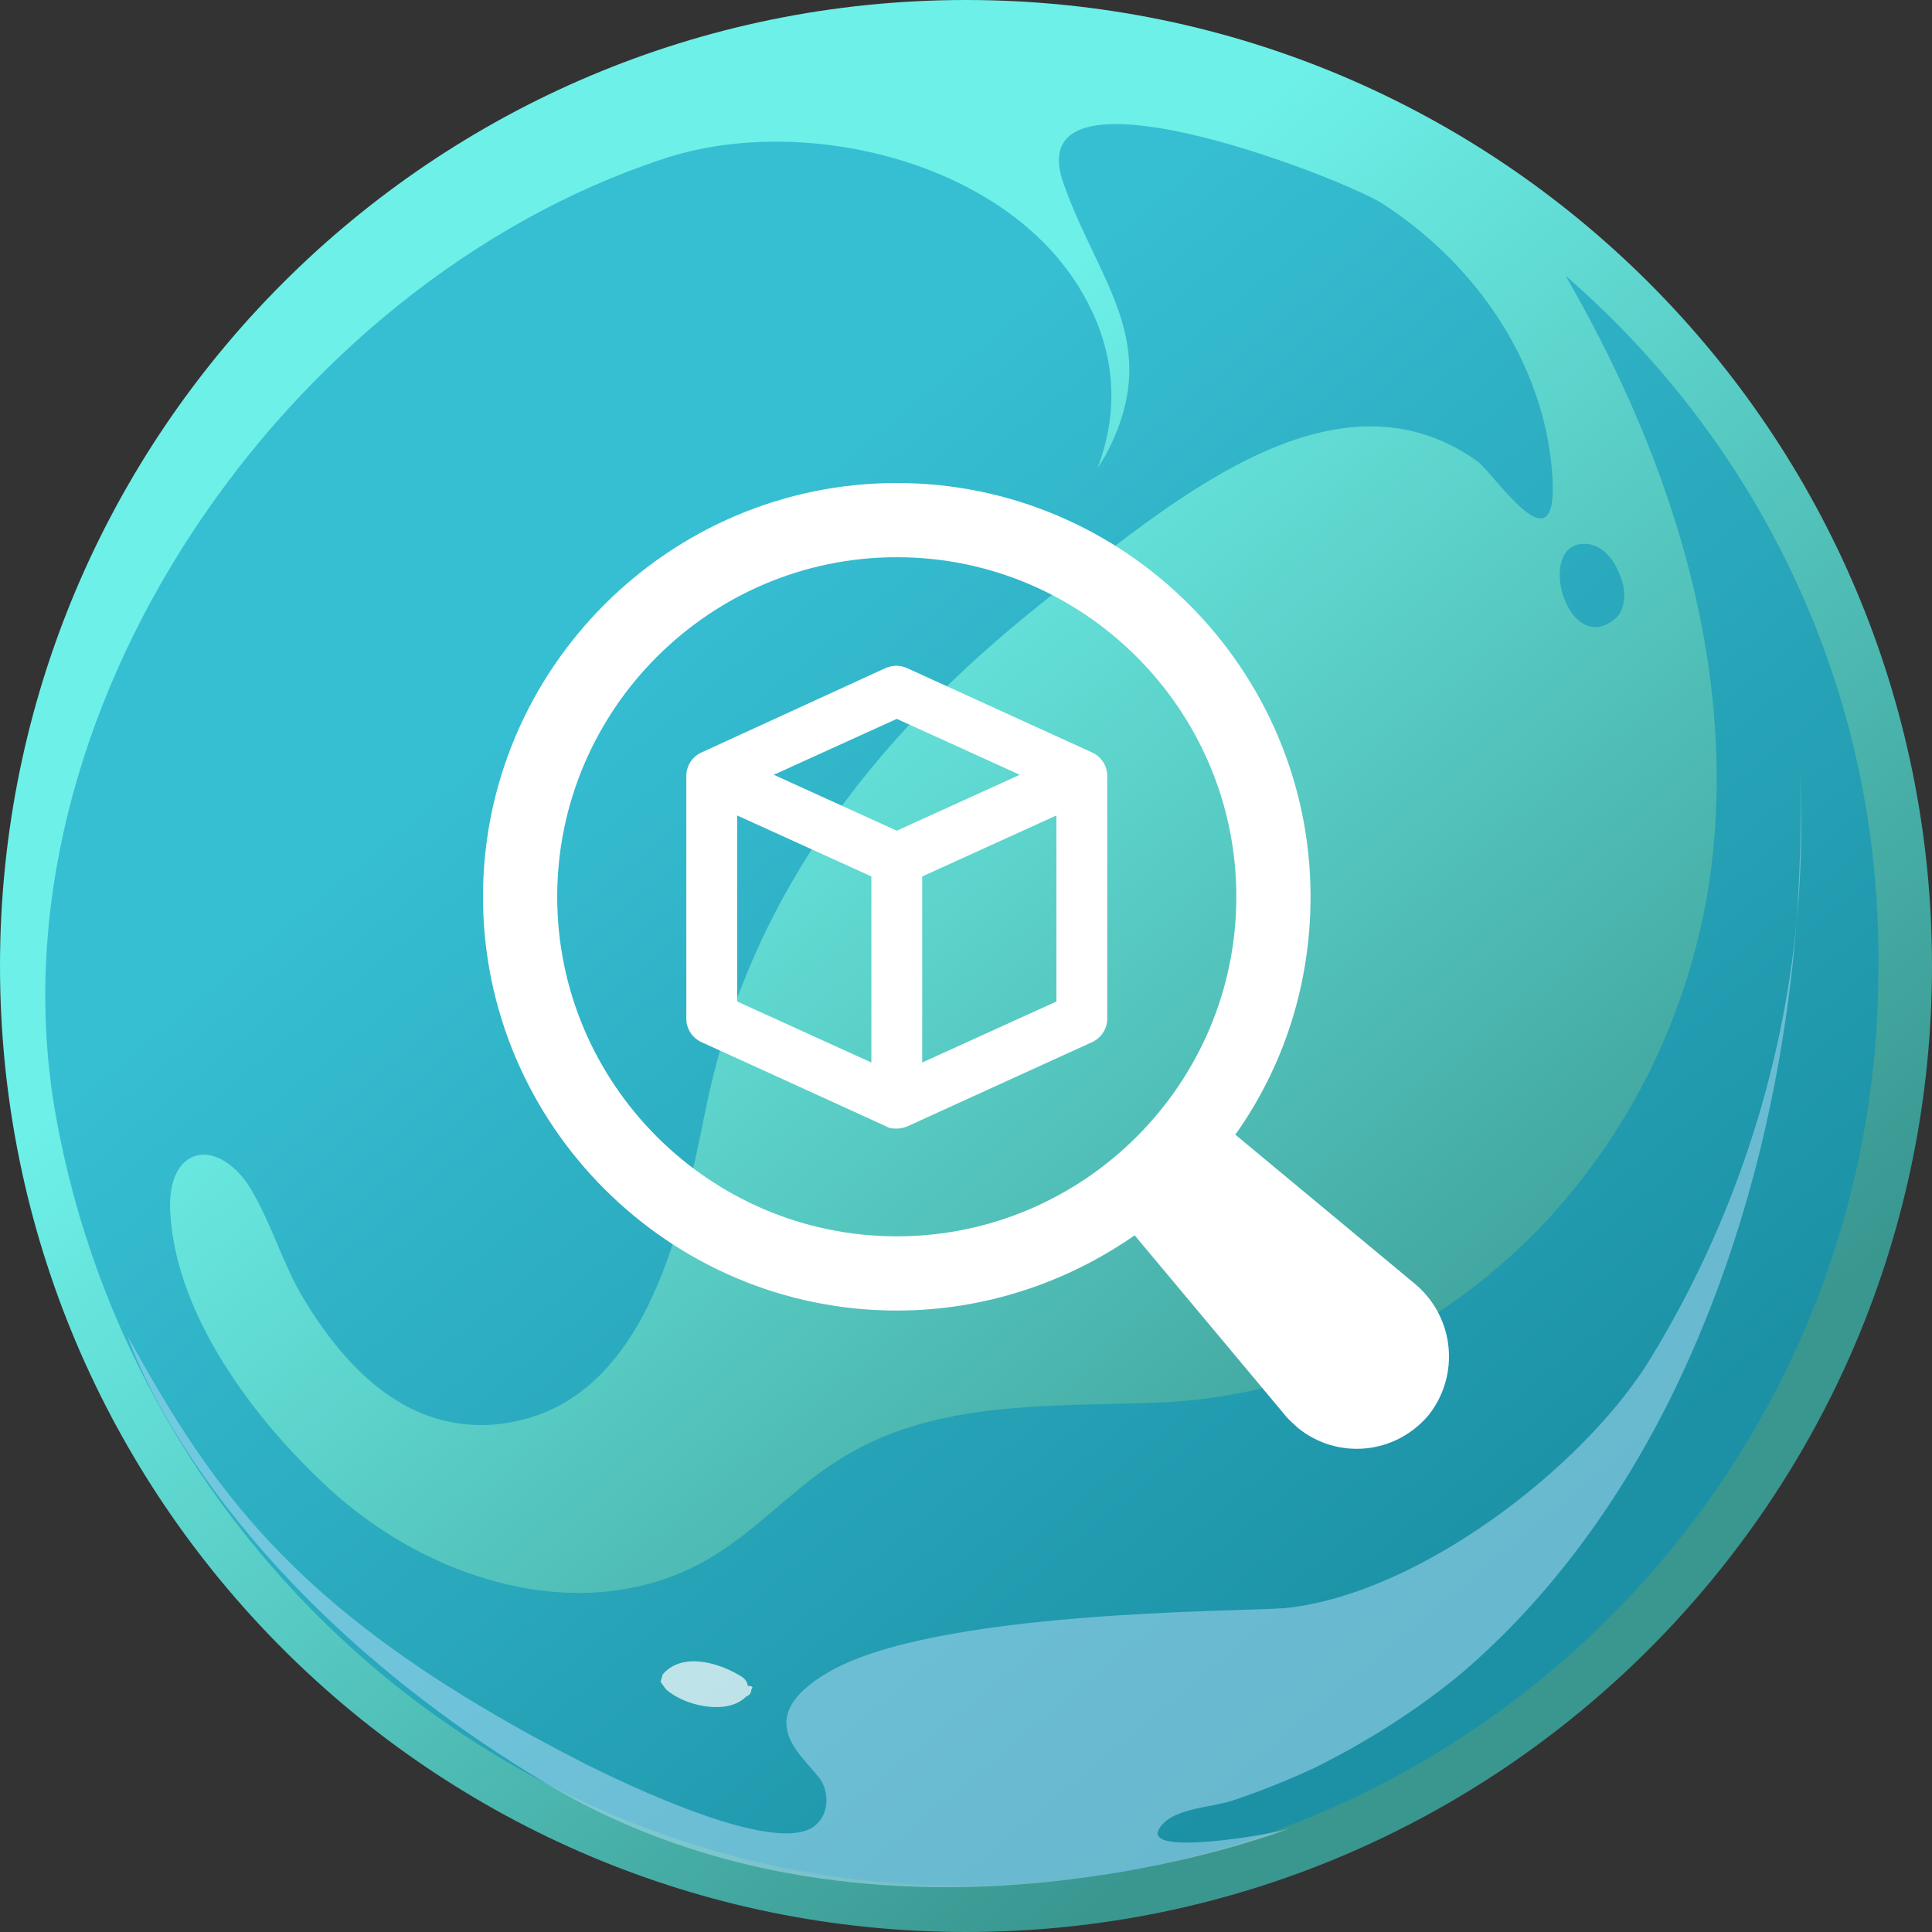 <?xml version="1.0" encoding="UTF-8"?> <svg xmlns="http://www.w3.org/2000/svg" width="100" height="100" viewBox="0 0 100 100" fill="none"><rect x="0" y="0" width="100" height="100" fill="#333333" stroke="none"/><path d="M50 100C77.614 100 100 77.614 100 50C100 22.386 77.614 0 50 0C22.386 0 0 22.386 0 50C0 77.614 22.386 100 50 100Z" fill="url(#paint0_linear)"></path><path opacity="0.5" d="M81.035 14.273C86.015 22.893 89.368 32.664 88.793 42.529C87.931 58.238 75.862 72.031 59.77 72.606C54.31 72.798 48.563 72.51 43.87 75.288C41.188 76.821 39.176 79.311 36.399 80.844C32.759 82.855 28.448 82.855 24.521 81.514C21.935 80.652 19.54 79.215 17.529 77.491C13.506 73.947 9.1 68.296 8.812 62.74C8.621 59.388 11.111 58.813 12.835 61.303C13.985 63.123 14.559 65.231 15.613 67.051C17.72 70.595 20.786 73.947 25.288 73.755C33.334 73.277 35.249 63.698 36.494 57.568C38.793 46.074 45.69 37.549 54.885 30.46C61.015 25.671 69.253 18.775 76.437 23.851C77.395 24.522 81.035 30.269 80.268 23.756C79.598 18.296 76.15 13.507 71.552 10.537C69.445 9.196 52.49 2.587 55.077 9.579C56.897 14.656 60.153 17.721 57.376 23.277C57.184 23.66 56.992 23.947 56.801 24.235C57.95 21.265 57.663 18.392 56.418 15.901C52.778 8.43 41.667 5.748 34.291 8.238C14.847 14.656 -0.766 36.974 2.874 57.664C6.897 80.365 26.628 97.606 49.809 97.606C75.958 97.606 97.222 76.342 97.222 50.192C97.414 35.825 91.092 22.989 81.035 14.273Z" fill="#008CBC"></path><path opacity="0.5" d="M82.184 28.158C79.406 27.871 81.034 34.001 83.525 32.086C84.195 31.607 84.195 30.457 83.812 29.691C83.525 28.924 82.95 28.254 82.184 28.158Z" fill="#008CBC"></path><g opacity="0.7"><path opacity="0.7" d="M93.004 47.605C92.238 55.651 89.651 63.41 85.437 70.307C81.989 75.958 73.368 82.567 66.471 83.238C64.077 83.429 48.272 83.333 42.812 86.59C41.855 87.165 40.705 88.027 40.705 89.176C40.705 90.326 41.759 91.188 42.429 92.05C42.908 92.72 42.908 93.774 42.333 94.349C40.609 96.36 32.18 92.242 30.265 91.284C15.418 83.717 11.107 77.299 6.605 69.157C6.605 69.157 10.533 81.609 28.157 92.242C45.782 102.874 66.759 94.636 66.759 94.636C65.992 94.924 60.341 95.881 59.958 95.019C59.862 94.924 59.958 94.828 59.958 94.732C60.533 93.582 62.64 93.582 63.789 93.199C65.226 92.72 66.663 92.146 68.1 91.475C70.782 90.134 73.368 88.506 75.667 86.59C80.264 82.663 83.904 77.586 86.586 72.126C90.322 64.464 92.333 56.035 93.004 47.605Z" fill="#B7E2FA"></path><path opacity="0.7" d="M93.099 38.695C93.29 41.569 93.195 44.538 93.003 47.603C93.29 44.634 93.29 41.665 93.099 38.695Z" fill="#B7E2FA"></path></g><path opacity="0.7" d="M38.889 87.448C38.889 87.64 38.793 87.736 38.601 87.832C37.644 88.79 35.441 88.311 34.483 87.448C34.387 87.353 34.291 87.161 34.195 87.065C34.195 86.969 34.291 86.778 34.291 86.682C35.249 85.533 37.069 86.012 38.218 86.682C38.41 86.778 38.697 86.97 38.697 87.257C38.985 87.257 38.985 87.353 38.889 87.448Z" fill="white"></path><path d="M73.254 66.466L63.94 58.73C66.413 55.257 67.834 50.995 67.834 46.417C67.834 34.63 58.204 25 46.417 25C34.63 25 25 34.63 25 46.417C25 58.204 34.63 67.834 46.417 67.834C50.995 67.834 55.257 66.36 58.73 63.94L66.518 73.254C66.676 73.464 66.939 73.675 67.15 73.885C69.202 75.569 72.201 75.306 73.938 73.254C75.569 71.202 75.306 68.202 73.254 66.466ZM28.841 46.417C28.841 36.735 36.735 28.841 46.417 28.841C56.099 28.841 63.992 36.735 63.992 46.417C63.992 56.099 56.099 63.992 46.417 63.992C36.735 63.992 28.841 56.099 28.841 46.417Z" fill="white"></path><path d="M56.52 38.945L46.943 34.578C46.575 34.42 46.207 34.42 45.838 34.578L36.314 38.945C35.84 39.156 35.524 39.63 35.524 40.156V52.732C35.524 53.258 35.84 53.732 36.314 53.943L45.891 58.31C46.049 58.415 46.259 58.415 46.417 58.415C46.627 58.415 46.785 58.363 46.943 58.31L56.52 53.943C56.994 53.732 57.31 53.258 57.31 52.732V40.156C57.31 39.63 56.994 39.156 56.52 38.945ZM46.417 37.209L52.784 40.103L46.417 42.997L40.05 40.103L46.417 37.209ZM38.156 42.208L45.102 45.365V54.995L38.156 51.838V42.208ZM47.733 54.995V45.365L54.679 42.208V51.838L47.733 54.995Z" fill="white"></path><defs><linearGradient id="paint0_linear" x1="34.348" y1="31.234" x2="76.714" y2="82.073" gradientUnits="userSpaceOnUse"><stop stop-color="#6DF0E8"></stop><stop offset="1" stop-color="#399790"></stop></linearGradient></defs></svg> 
